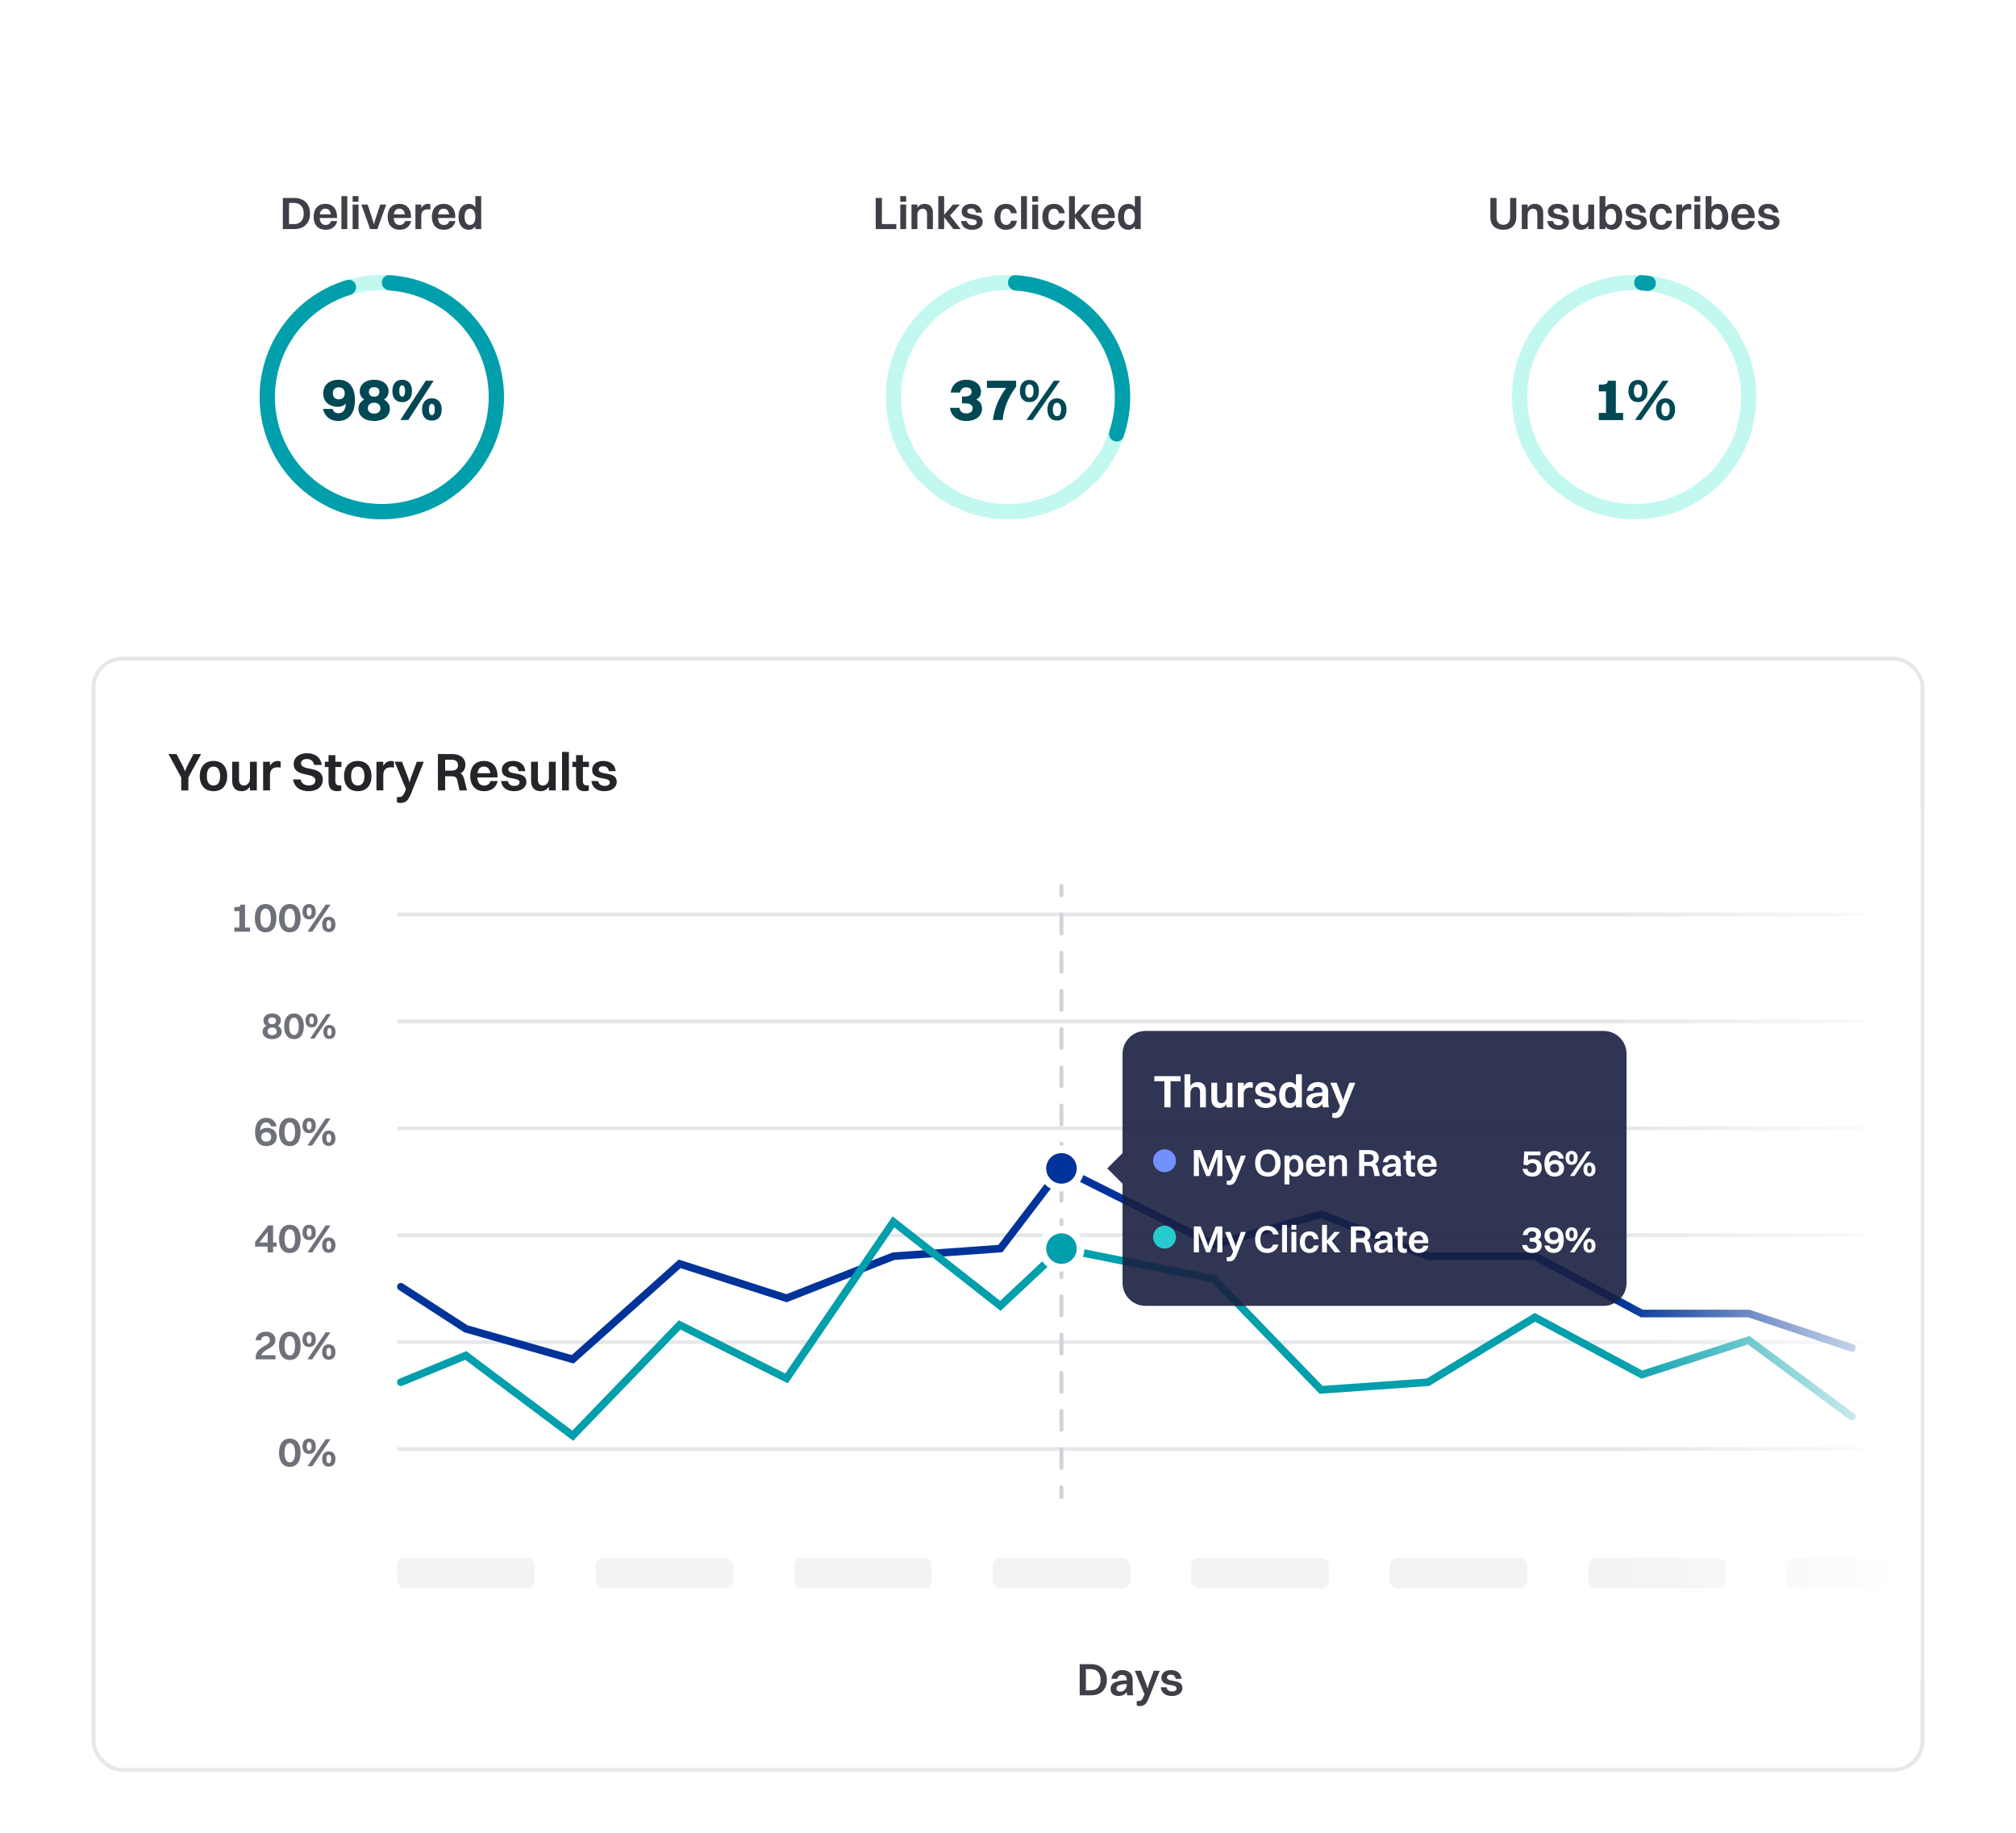 <svg xmlns="http://www.w3.org/2000/svg" width="528" height="480" viewBox="0 0 528 480" fill="none"><rect x="24.5" y="172.5" width="479" height="291" rx="7.5" fill="white" stroke="#E6E7EB"></rect><path d="M75.903 384.165C77.674 384.165 78.73 382.823 78.73 380.469C78.73 378.137 77.685 376.762 75.903 376.762C74.132 376.762 73.076 378.104 73.076 380.469C73.076 382.79 74.121 384.165 75.903 384.165ZM75.903 382.977C75.012 382.977 74.517 382.064 74.517 380.469C74.517 378.841 75.001 377.95 75.903 377.95C76.783 377.95 77.278 378.852 77.278 380.469C77.278 382.086 76.794 382.977 75.903 382.977ZM80.965 380.777C82.065 380.777 82.703 380.04 82.703 378.786C82.703 377.521 82.054 376.762 80.965 376.762C79.876 376.762 79.227 377.51 79.227 378.786C79.227 380.051 79.876 380.777 80.965 380.777ZM80.525 384H81.79L86.553 376.927H85.299L80.525 384ZM80.965 379.897C80.558 379.897 80.327 379.501 80.327 378.786C80.327 378.06 80.547 377.664 80.965 377.664C81.383 377.664 81.614 378.06 81.614 378.786C81.614 379.501 81.383 379.897 80.965 379.897ZM86.102 384.11C87.202 384.11 87.851 383.373 87.851 382.108C87.851 380.843 87.202 380.084 86.102 380.084C85.024 380.084 84.375 380.832 84.375 382.108C84.375 383.373 85.013 384.11 86.102 384.11ZM86.102 383.219C85.695 383.219 85.475 382.823 85.475 382.108C85.475 381.382 85.695 380.986 86.102 380.986C86.52 380.986 86.751 381.382 86.751 382.108C86.751 382.823 86.52 383.219 86.102 383.219Z" fill="#6E707A"></path><line x1="104.5" y1="379.5" x2="487.5" y2="379.5" stroke="#E6E7EB" stroke-linecap="round"></line><line x1="104.5" y1="351.5" x2="487.5" y2="351.5" stroke="#E6E7EB" stroke-linecap="round"></line><path d="M66.959 356H72.15V354.922H68.433C69.016 353.283 72.129 353.096 72.129 350.973C72.129 349.741 71.281 348.762 69.632 348.762C68.103 348.762 67.124 349.631 66.925 351.017H68.367C68.477 350.335 68.862 349.928 69.621 349.928C70.314 349.928 70.71 350.324 70.71 350.984C70.71 352.656 66.959 352.48 66.959 355.648V356ZM75.903 356.165C77.674 356.165 78.73 354.823 78.73 352.469C78.73 350.137 77.685 348.762 75.903 348.762C74.132 348.762 73.076 350.104 73.076 352.469C73.076 354.79 74.121 356.165 75.903 356.165ZM75.903 354.977C75.012 354.977 74.517 354.064 74.517 352.469C74.517 350.841 75.001 349.95 75.903 349.95C76.783 349.95 77.278 350.852 77.278 352.469C77.278 354.086 76.794 354.977 75.903 354.977ZM80.965 352.777C82.065 352.777 82.703 352.04 82.703 350.786C82.703 349.521 82.054 348.762 80.965 348.762C79.876 348.762 79.227 349.51 79.227 350.786C79.227 352.051 79.876 352.777 80.965 352.777ZM80.525 356H81.79L86.553 348.927H85.299L80.525 356ZM80.965 351.897C80.558 351.897 80.327 351.501 80.327 350.786C80.327 350.06 80.547 349.664 80.965 349.664C81.383 349.664 81.614 350.06 81.614 350.786C81.614 351.501 81.383 351.897 80.965 351.897ZM86.102 356.11C87.202 356.11 87.851 355.373 87.851 354.108C87.851 352.843 87.202 352.084 86.102 352.084C85.024 352.084 84.375 352.832 84.375 354.108C84.375 355.373 85.013 356.11 86.102 356.11ZM86.102 355.219C85.695 355.219 85.475 354.823 85.475 354.108C85.475 353.382 85.695 352.986 86.102 352.986C86.52 352.986 86.751 353.382 86.751 354.108C86.751 354.823 86.52 355.219 86.102 355.219Z" fill="#6E707A"></path><path d="M71.523 328V326.493H72.448V325.415H71.523V320.927H70.248L66.816 325.239V326.493H70.094V328H71.523ZM67.948 325.415L70.094 322.621V325.415H67.948ZM75.903 328.165C77.674 328.165 78.73 326.823 78.73 324.469C78.73 322.137 77.685 320.762 75.903 320.762C74.132 320.762 73.076 322.104 73.076 324.469C73.076 326.79 74.121 328.165 75.903 328.165ZM75.903 326.977C75.012 326.977 74.517 326.064 74.517 324.469C74.517 322.841 75.001 321.95 75.903 321.95C76.783 321.95 77.278 322.852 77.278 324.469C77.278 326.086 76.794 326.977 75.903 326.977ZM80.965 324.777C82.065 324.777 82.703 324.04 82.703 322.786C82.703 321.521 82.054 320.762 80.965 320.762C79.876 320.762 79.227 321.51 79.227 322.786C79.227 324.051 79.876 324.777 80.965 324.777ZM80.525 328H81.79L86.553 320.927H85.299L80.525 328ZM80.965 323.897C80.558 323.897 80.327 323.501 80.327 322.786C80.327 322.06 80.547 321.664 80.965 321.664C81.383 321.664 81.614 322.06 81.614 322.786C81.614 323.501 81.383 323.897 80.965 323.897ZM86.102 328.11C87.202 328.11 87.851 327.373 87.851 326.108C87.851 324.843 87.202 324.084 86.102 324.084C85.024 324.084 84.375 324.832 84.375 326.108C84.375 327.373 85.013 328.11 86.102 328.11ZM86.102 327.219C85.695 327.219 85.475 326.823 85.475 326.108C85.475 325.382 85.695 324.986 86.102 324.986C86.52 324.986 86.751 325.382 86.751 326.108C86.751 326.823 86.52 327.219 86.102 327.219Z" fill="#6E707A"></path><line x1="104.5" y1="323.5" x2="487.5" y2="323.5" stroke="#E6E7EB" stroke-linecap="round"></line><path d="M72.469 297.723C72.469 296.26 71.424 295.38 69.874 295.38C69.169 295.38 68.553 295.644 68.135 296.128C68.213 294.72 68.751 293.95 69.698 293.95C70.325 293.95 70.787 294.291 70.996 294.984H72.436C72.118 293.554 71.127 292.762 69.742 292.762C67.894 292.762 66.805 294.104 66.805 296.469C66.805 298.988 68.004 300.165 69.775 300.165C71.337 300.165 72.469 299.23 72.469 297.723ZM69.742 298.999C68.95 298.999 68.444 298.537 68.444 297.778C68.444 296.975 68.95 296.524 69.742 296.524C70.511 296.524 71.028 296.986 71.028 297.767C71.028 298.559 70.522 298.999 69.742 298.999ZM75.903 300.165C77.674 300.165 78.73 298.823 78.73 296.469C78.73 294.137 77.685 292.762 75.903 292.762C74.132 292.762 73.076 294.104 73.076 296.469C73.076 298.79 74.121 300.165 75.903 300.165ZM75.903 298.977C75.012 298.977 74.517 298.064 74.517 296.469C74.517 294.841 75.001 293.95 75.903 293.95C76.783 293.95 77.278 294.852 77.278 296.469C77.278 298.086 76.794 298.977 75.903 298.977ZM80.965 296.777C82.065 296.777 82.703 296.04 82.703 294.786C82.703 293.521 82.054 292.762 80.965 292.762C79.876 292.762 79.227 293.51 79.227 294.786C79.227 296.051 79.876 296.777 80.965 296.777ZM80.525 300H81.79L86.553 292.927H85.299L80.525 300ZM80.965 295.897C80.558 295.897 80.327 295.501 80.327 294.786C80.327 294.06 80.547 293.664 80.965 293.664C81.383 293.664 81.614 294.06 81.614 294.786C81.614 295.501 81.383 295.897 80.965 295.897ZM86.102 300.11C87.202 300.11 87.851 299.373 87.851 298.108C87.851 296.843 87.202 296.084 86.102 296.084C85.024 296.084 84.375 296.832 84.375 298.108C84.375 299.373 85.013 300.11 86.102 300.11ZM86.102 299.219C85.695 299.219 85.475 298.823 85.475 298.108C85.475 297.382 85.695 296.986 86.102 296.986C86.52 296.986 86.751 297.382 86.751 298.108C86.751 298.823 86.52 299.219 86.102 299.219Z" fill="#6E707A"></path><line x1="104.5" y1="295.5" x2="487.5" y2="295.5" stroke="#E6E7EB" stroke-linecap="round"></line><path d="M71.271 272.15C72.781 272.15 73.771 271.39 73.771 270.17C73.771 269.51 73.391 268.97 72.751 268.65C73.261 268.35 73.561 267.88 73.561 267.28C73.561 266.14 72.641 265.42 71.271 265.42C69.901 265.42 68.991 266.16 68.991 267.28C68.991 267.88 69.281 268.35 69.771 268.65C69.151 268.96 68.771 269.48 68.771 270.18C68.771 271.38 69.761 272.15 71.271 272.15ZM71.271 266.46C71.901 266.46 72.301 266.77 72.301 267.34C72.301 267.9 71.891 268.24 71.271 268.24C70.651 268.24 70.241 267.91 70.241 267.34C70.241 266.79 70.651 266.46 71.271 266.46ZM71.271 271.11C70.541 271.11 70.061 270.74 70.061 270.12C70.061 269.47 70.541 269.1 71.271 269.1C72.001 269.1 72.481 269.48 72.481 270.11C72.481 270.75 72.011 271.11 71.271 271.11ZM77.003 272.15C78.613 272.15 79.573 270.93 79.573 268.79C79.573 266.67 78.623 265.42 77.003 265.42C75.393 265.42 74.433 266.64 74.433 268.79C74.433 270.9 75.383 272.15 77.003 272.15ZM77.003 271.07C76.193 271.07 75.743 270.24 75.743 268.79C75.743 267.31 76.183 266.5 77.003 266.5C77.803 266.5 78.253 267.32 78.253 268.79C78.253 270.26 77.813 271.07 77.003 271.07ZM81.605 269.07C82.605 269.07 83.185 268.4 83.185 267.26C83.185 266.11 82.595 265.42 81.605 265.42C80.615 265.42 80.025 266.1 80.025 267.26C80.025 268.41 80.615 269.07 81.605 269.07ZM81.205 272H82.355L86.685 265.57H85.545L81.205 272ZM81.605 268.27C81.235 268.27 81.025 267.91 81.025 267.26C81.025 266.6 81.225 266.24 81.605 266.24C81.985 266.24 82.195 266.6 82.195 267.26C82.195 267.91 81.985 268.27 81.605 268.27ZM86.275 272.1C87.275 272.1 87.865 271.43 87.865 270.28C87.865 269.13 87.275 268.44 86.275 268.44C85.295 268.44 84.705 269.12 84.705 270.28C84.705 271.43 85.285 272.1 86.275 272.1ZM86.275 271.29C85.905 271.29 85.705 270.93 85.705 270.28C85.705 269.62 85.905 269.26 86.275 269.26C86.655 269.26 86.865 269.62 86.865 270.28C86.865 270.93 86.655 271.29 86.275 271.29Z" fill="#6E707A"></path><line x1="104.5" y1="267.5" x2="487.5" y2="267.5" stroke="#E6E7EB" stroke-linecap="round"></line><path d="M61.369 244H65.494V242.922H64.174V236.927H62.931V237.026C62.931 237.4 62.722 237.576 61.985 237.576H61.369V238.632H62.689V242.922H61.369V244ZM69.566 244.165C71.337 244.165 72.392 242.823 72.392 240.469C72.392 238.137 71.347 236.762 69.566 236.762C67.794 236.762 66.739 238.104 66.739 240.469C66.739 242.79 67.784 244.165 69.566 244.165ZM69.566 242.977C68.674 242.977 68.18 242.064 68.18 240.469C68.18 238.841 68.663 237.95 69.566 237.95C70.445 237.95 70.941 238.852 70.941 240.469C70.941 242.086 70.457 242.977 69.566 242.977ZM75.903 244.165C77.674 244.165 78.73 242.823 78.73 240.469C78.73 238.137 77.685 236.762 75.903 236.762C74.132 236.762 73.076 238.104 73.076 240.469C73.076 242.79 74.121 244.165 75.903 244.165ZM75.903 242.977C75.012 242.977 74.517 242.064 74.517 240.469C74.517 238.841 75.001 237.95 75.903 237.95C76.783 237.95 77.278 238.852 77.278 240.469C77.278 242.086 76.794 242.977 75.903 242.977ZM80.965 240.777C82.065 240.777 82.703 240.04 82.703 238.786C82.703 237.521 82.054 236.762 80.965 236.762C79.876 236.762 79.227 237.51 79.227 238.786C79.227 240.051 79.876 240.777 80.965 240.777ZM80.525 244H81.79L86.553 236.927H85.299L80.525 244ZM80.965 239.897C80.558 239.897 80.327 239.501 80.327 238.786C80.327 238.06 80.547 237.664 80.965 237.664C81.383 237.664 81.614 238.06 81.614 238.786C81.614 239.501 81.383 239.897 80.965 239.897ZM86.102 244.11C87.202 244.11 87.851 243.373 87.851 242.108C87.851 240.843 87.202 240.084 86.102 240.084C85.024 240.084 84.375 240.832 84.375 242.108C84.375 243.373 85.013 244.11 86.102 244.11ZM86.102 243.219C85.695 243.219 85.475 242.823 85.475 242.108C85.475 241.382 85.695 240.986 86.102 240.986C86.52 240.986 86.751 241.382 86.751 242.108C86.751 242.823 86.52 243.219 86.102 243.219Z" fill="#6E707A"></path><line x1="104.5" y1="239.5" x2="487.5" y2="239.5" stroke="#E6E7EB" stroke-linecap="round"></line><rect x="104" y="408" width="36" height="8" rx="2" fill="#F3F3F5"></rect><path d="M156 410C156 408.895 156.895 408 158 408H190C191.105 408 192 408.895 192 410V414C192 415.105 191.105 416 190 416H158C156.895 416 156 415.105 156 414V410Z" fill="#F3F3F5"></path><path d="M208 410C208 408.895 208.895 408 210 408H242C243.105 408 244 408.895 244 410V414C244 415.105 243.105 416 242 416H210C208.895 416 208 415.105 208 414V410Z" fill="#F3F3F5"></path><rect x="260" y="408" width="36" height="8" rx="2" fill="#F3F3F5"></rect><rect x="312" y="408" width="36" height="8" rx="2" fill="#F3F3F5"></rect><rect x="364" y="408" width="36" height="8" rx="2" fill="#F3F3F5"></rect><rect x="416" y="408" width="36" height="8" rx="2" fill="#F3F3F5"></rect><rect x="468" y="408" width="36" height="8" rx="2" fill="url(#paint0_linear_918_4253)"></rect><path d="M282.777 444H285.741C288.297 444 289.893 442.476 289.893 439.932C289.893 437.388 288.297 435.84 285.741 435.84H282.777V444ZM285.741 442.692H284.397V437.148H285.741C287.313 437.148 288.249 438.18 288.249 439.932C288.249 441.672 287.313 442.692 285.741 442.692ZM292.63 439.68C292.726 439.068 293.122 438.66 293.854 438.66C294.706 438.66 295.102 439.104 295.102 439.932V440.088C294.022 440.1 293.194 440.172 292.342 440.46C291.358 440.784 290.866 441.444 290.866 442.32C290.866 443.556 291.766 444.18 293.026 444.18C293.794 444.18 294.586 443.868 295.114 443.124C295.126 443.472 295.162 443.784 295.246 444H296.842C296.722 443.664 296.65 443.22 296.65 442.428V439.932C296.65 438.444 295.738 437.388 293.95 437.388C292.33 437.388 291.286 438.252 291.082 439.68H292.63ZM292.414 442.236C292.414 441.588 292.918 441.072 295.102 441.036V441.312C295.102 442.272 294.37 443.04 293.422 443.04C292.798 443.04 292.414 442.728 292.414 442.236ZM298.504 446.82C299.68 446.82 300.256 446.304 300.916 444.636L303.748 437.568H302.176L300.808 441.3L300.544 442.236L300.28 441.3L298.852 437.568H297.208L299.74 443.736L299.584 444.132C299.092 445.356 298.768 445.5 298.072 445.5H297.712V446.676C297.868 446.736 298.192 446.82 298.504 446.82ZM305.633 439.296C305.633 438.888 305.993 438.588 306.605 438.588C307.337 438.588 307.793 438.9 307.913 439.68H309.449C309.257 438.084 308.141 437.388 306.665 437.388C304.985 437.388 304.169 438.348 304.169 439.392C304.169 441.996 308.141 440.76 308.141 442.2C308.141 442.668 307.745 442.992 306.989 442.992C306.185 442.992 305.633 442.596 305.525 441.9H303.989C304.217 443.448 305.357 444.18 306.941 444.18C308.549 444.18 309.689 443.34 309.689 442.104C309.689 439.524 305.633 440.772 305.633 439.296Z" fill="#3F4047"></path><path d="M277.5 392V392.5H278.5V392H277.5ZM278.5 232C278.5 231.724 278.276 231.5 278 231.5C277.724 231.5 277.5 231.724 277.5 232H278.5ZM277.5 234.5C277.5 234.776 277.724 235 278 235C278.276 235 278.5 234.776 278.5 234.5H277.5ZM278.5 239.5C278.5 239.224 278.276 239 278 239C277.724 239 277.5 239.224 277.5 239.5H278.5ZM277.5 244.5C277.5 244.776 277.724 245 278 245C278.276 245 278.5 244.776 278.5 244.5H277.5ZM278.5 249.5C278.5 249.224 278.276 249 278 249C277.724 249 277.5 249.224 277.5 249.5H278.5ZM277.5 254.5C277.5 254.776 277.724 255 278 255C278.276 255 278.5 254.776 278.5 254.5H277.5ZM278.5 259.5C278.5 259.224 278.276 259 278 259C277.724 259 277.5 259.224 277.5 259.5H278.5ZM277.5 264.5C277.5 264.776 277.724 265 278 265C278.276 265 278.5 264.776 278.5 264.5H277.5ZM278.5 269.5C278.5 269.224 278.276 269 278 269C277.724 269 277.5 269.224 277.5 269.5H278.5ZM277.5 274.5C277.5 274.776 277.724 275 278 275C278.276 275 278.5 274.776 278.5 274.5H277.5ZM278.5 279.5C278.5 279.224 278.276 279 278 279C277.724 279 277.5 279.224 277.5 279.5H278.5ZM277.5 284.5C277.5 284.776 277.724 285 278 285C278.276 285 278.5 284.776 278.5 284.5H277.5ZM278.5 289.5C278.5 289.224 278.276 289 278 289C277.724 289 277.5 289.224 277.5 289.5H278.5ZM277.5 294.5C277.5 294.776 277.724 295 278 295C278.276 295 278.5 294.776 278.5 294.5H277.5ZM278.5 299.5C278.5 299.224 278.276 299 278 299C277.724 299 277.5 299.224 277.5 299.5H278.5ZM277.5 304.5C277.5 304.776 277.724 305 278 305C278.276 305 278.5 304.776 278.5 304.5H277.5ZM278.5 309.5C278.5 309.224 278.276 309 278 309C277.724 309 277.5 309.224 277.5 309.5H278.5ZM277.5 314.5C277.5 314.776 277.724 315 278 315C278.276 315 278.5 314.776 278.5 314.5H277.5ZM278.5 319.5C278.5 319.224 278.276 319 278 319C277.724 319 277.5 319.224 277.5 319.5H278.5ZM277.5 324.5C277.5 324.776 277.724 325 278 325C278.276 325 278.5 324.776 278.5 324.5H277.5ZM278.5 329.5C278.5 329.224 278.276 329 278 329C277.724 329 277.5 329.224 277.5 329.5H278.5ZM277.5 334.5C277.5 334.776 277.724 335 278 335C278.276 335 278.5 334.776 278.5 334.5H277.5ZM278.5 339.5C278.5 339.224 278.276 339 278 339C277.724 339 277.5 339.224 277.5 339.5H278.5ZM277.5 344.5C277.5 344.776 277.724 345 278 345C278.276 345 278.5 344.776 278.5 344.5H277.5ZM278.5 349.5C278.5 349.224 278.276 349 278 349C277.724 349 277.5 349.224 277.5 349.5H278.5ZM277.5 354.5C277.5 354.776 277.724 355 278 355C278.276 355 278.5 354.776 278.5 354.5H277.5ZM278.5 359.5C278.5 359.224 278.276 359 278 359C277.724 359 277.5 359.224 277.5 359.5H278.5ZM277.5 364.5C277.5 364.776 277.724 365 278 365C278.276 365 278.5 364.776 278.5 364.5H277.5ZM278.5 369.5C278.5 369.224 278.276 369 278 369C277.724 369 277.5 369.224 277.5 369.5H278.5ZM277.5 374.5C277.5 374.776 277.724 375 278 375C278.276 375 278.5 374.776 278.5 374.5H277.5ZM278.5 379.5C278.5 379.224 278.276 379 278 379C277.724 379 277.5 379.224 277.5 379.5H278.5ZM277.5 384.5C277.5 384.776 277.724 385 278 385C278.276 385 278.5 384.776 278.5 384.5H277.5ZM278.5 389.5C278.5 389.224 278.276 389 278 389C277.724 389 277.5 389.224 277.5 389.5H278.5ZM277.5 232V234.5H278.5V232H277.5ZM277.5 239.5V244.5H278.5V239.5H277.5ZM277.5 249.5V254.5H278.5V249.5H277.5ZM277.5 259.5V264.5H278.5V259.5H277.5ZM277.5 269.5V274.5H278.5V269.5H277.5ZM277.5 279.5V284.5H278.5V279.5H277.5ZM277.5 289.5V294.5H278.5V289.5H277.5ZM277.5 299.5V304.5H278.5V299.5H277.5ZM277.5 309.5V314.5H278.5V309.5H277.5ZM277.5 319.5V324.5H278.5V319.5H277.5ZM277.5 329.5V334.5H278.5V329.5H277.5ZM277.5 339.5V344.5H278.5V339.5H277.5ZM277.5 349.5V354.5H278.5V349.5H277.5ZM277.5 359.5V364.5H278.5V359.5H277.5ZM277.5 369.5V374.5H278.5V369.5H277.5ZM277.5 379.5V384.5H278.5V379.5H277.5ZM277.5 389.5V392H278.5V389.5H277.5Z" fill="#D1D2D6"></path><path d="M105 337L122 348L150 356L178 331L206 340L234 329L262 327L278 306L318 326L346 318L374 329H402L430 344H458L485 353" stroke="#003399" stroke-width="2" stroke-linecap="round"></path><circle cx="278" cy="306" r="5" fill="#003399" stroke="white" stroke-width="2"></circle><path d="M105 362L122 355L150 376L178 347L206 361L234 320L262 342L278 327L318 335L346 364L374 362L402 345L430 360L458 351L485 371" stroke="#019FAB" stroke-width="2" stroke-linecap="round"></path><circle cx="278" cy="327" r="5" fill="#019FAB" stroke="white" stroke-width="2"></circle><path d="M424 205H495C499.418 205 503 208.582 503 213V439C503 443.418 499.418 447 495 447H424V205Z" fill="url(#paint1_linear_918_4253)"></path><g opacity="0.9" filter="url(#filter0_d_918_4253)"><path fill-rule="evenodd" clip-rule="evenodd" d="M294 276C294 272.686 296.686 270 300 270H420C423.314 270 426 272.686 426 276V336C426 339.314 423.314 342 420 342H300C296.686 342 294 339.314 294 336V310L290 306L294 302V276Z" fill="#181F40"></path></g><path d="M312.67 308H314.02L313.96 302.74L314.45 304.27L315.92 308H316.89L318.35 304.29L318.85 302.72L318.8 308H320.14V301.2H318.4L316.69 305.59L316.43 306.44L316.18 305.59L314.46 301.2H312.67V308ZM321.939 310.35C322.919 310.35 323.399 309.92 323.949 308.53L326.309 302.64H324.999L323.859 305.75L323.639 306.53L323.419 305.75L322.229 302.64H320.859L322.969 307.78L322.839 308.11C322.429 309.13 322.159 309.25 321.579 309.25H321.279V310.23C321.409 310.28 321.679 310.35 321.939 310.35ZM332.049 308.15C334.109 308.15 335.389 306.8 335.389 304.61C335.389 302.42 334.109 301.05 332.049 301.05C329.989 301.05 328.719 302.42 328.719 304.61C328.719 306.8 329.989 308.15 332.049 308.15ZM332.049 307.03C330.819 307.03 330.099 306.12 330.099 304.61C330.099 303.09 330.819 302.17 332.049 302.17C333.279 302.17 334.009 303.1 334.009 304.61C334.009 306.12 333.279 307.03 332.049 307.03ZM337.698 310.2V307.42C338.028 307.9 338.518 308.15 339.108 308.15C340.488 308.15 341.368 307.13 341.368 305.31C341.368 303.56 340.508 302.49 339.108 302.49C338.518 302.49 338.038 302.76 337.698 303.25V302.64H336.418V310.2H337.698ZM338.878 303.55C339.628 303.55 340.048 304.18 340.048 305.31C340.048 306.46 339.638 307.09 338.878 307.09C338.128 307.09 337.698 306.45 337.698 305.31C337.698 304.17 338.108 303.55 338.878 303.55ZM347.187 306.25H345.837C345.667 306.82 345.257 307.1 344.657 307.1C343.877 307.1 343.427 306.56 343.367 305.58H347.147V305.28C347.147 303.55 346.177 302.49 344.607 302.49C343.047 302.49 342.047 303.51 342.047 305.33C342.047 307.08 343.037 308.15 344.657 308.15C345.937 308.15 346.897 307.49 347.187 306.25ZM344.607 303.54C345.277 303.54 345.687 303.98 345.807 304.78H343.397C343.517 303.97 343.927 303.54 344.607 303.54ZM348.108 308H349.388V304.89C349.388 304.17 349.828 303.55 350.538 303.55C351.188 303.55 351.498 303.96 351.498 304.69V308H352.778V304.43C352.778 303.13 352.048 302.49 350.978 302.49C350.298 302.49 349.738 302.78 349.388 303.36V302.64H348.108V308ZM355.961 308H357.311V305.36H358.511C359.181 305.36 359.441 305.5 359.601 306.2L360.001 308H361.401L360.891 305.95C360.751 305.39 360.541 305.03 360.191 304.81C360.771 304.5 361.101 303.97 361.101 303.21C361.101 301.97 360.151 301.2 358.621 301.2H355.961V308ZM358.591 302.27C359.311 302.27 359.721 302.67 359.721 303.28C359.721 303.9 359.321 304.3 358.561 304.3H357.311V302.27H358.591ZM363.498 304.4C363.578 303.89 363.908 303.55 364.518 303.55C365.228 303.55 365.558 303.92 365.558 304.61V304.74C364.658 304.75 363.968 304.81 363.258 305.05C362.438 305.32 362.028 305.87 362.028 306.6C362.028 307.63 362.778 308.15 363.828 308.15C364.468 308.15 365.128 307.89 365.568 307.27C365.578 307.56 365.608 307.82 365.678 308H367.008C366.908 307.72 366.848 307.35 366.848 306.69V304.61C366.848 303.37 366.088 302.49 364.598 302.49C363.248 302.49 362.378 303.21 362.208 304.4H363.498ZM363.318 306.53C363.318 305.99 363.738 305.56 365.558 305.53V305.76C365.558 306.56 364.948 307.2 364.158 307.2C363.638 307.2 363.318 306.94 363.318 306.53ZM368.239 306.33C368.239 307.53 368.759 308.15 369.849 308.15C370.199 308.15 370.489 308.09 370.629 308.02V307.08H370.389C369.679 307.08 369.519 306.78 369.519 306.22V303.63H370.649V302.64H369.519V301.41H368.239V302.64H367.549V303.63H368.239V306.33ZM376.289 306.25H374.939C374.769 306.82 374.359 307.1 373.759 307.1C372.979 307.1 372.529 306.56 372.469 305.58H376.249V305.28C376.249 303.55 375.279 302.49 373.709 302.49C372.149 302.49 371.149 303.51 371.149 305.33C371.149 307.08 372.139 308.15 373.759 308.15C375.039 308.15 375.999 307.49 376.289 306.25ZM373.709 303.54C374.379 303.54 374.789 303.98 374.909 304.78H372.499C372.619 303.97 373.029 303.54 373.709 303.54Z" fill="white"></path><path d="M403.791 305.85C403.791 304.6 403.091 303.56 401.411 303.56C400.891 303.56 400.501 303.69 400.171 303.9L400.251 302.56H403.461V301.57H399.211L399.011 305.06L400.161 305.17C400.361 304.86 400.721 304.6 401.301 304.6C402.191 304.6 402.511 305.2 402.511 305.86C402.511 306.63 402.101 307.09 401.321 307.09C400.571 307.09 400.151 306.72 400.041 306.13H398.761C398.941 307.38 399.871 308.15 401.331 308.15C402.931 308.15 403.791 307.16 403.791 305.85ZM409.643 305.93C409.643 304.6 408.693 303.8 407.283 303.8C406.643 303.8 406.083 304.04 405.703 304.48C405.773 303.2 406.263 302.5 407.123 302.5C407.693 302.5 408.113 302.81 408.303 303.44H409.613C409.323 302.14 408.423 301.42 407.163 301.42C405.483 301.42 404.493 302.64 404.493 304.79C404.493 307.08 405.583 308.15 407.193 308.15C408.613 308.15 409.643 307.3 409.643 305.93ZM407.163 307.09C406.443 307.09 405.983 306.67 405.983 305.98C405.983 305.25 406.443 304.84 407.163 304.84C407.863 304.84 408.333 305.26 408.333 305.97C408.333 306.69 407.873 307.09 407.163 307.09ZM411.605 305.07C412.605 305.07 413.185 304.4 413.185 303.26C413.185 302.11 412.595 301.42 411.605 301.42C410.615 301.42 410.025 302.1 410.025 303.26C410.025 304.41 410.615 305.07 411.605 305.07ZM411.205 308H412.355L416.685 301.57H415.545L411.205 308ZM411.605 304.27C411.235 304.27 411.025 303.91 411.025 303.26C411.025 302.6 411.225 302.24 411.605 302.24C411.985 302.24 412.195 302.6 412.195 303.26C412.195 303.91 411.985 304.27 411.605 304.27ZM416.275 308.1C417.275 308.1 417.865 307.43 417.865 306.28C417.865 305.13 417.275 304.44 416.275 304.44C415.295 304.44 414.705 305.12 414.705 306.28C414.705 307.43 415.285 308.1 416.275 308.1ZM416.275 307.29C415.905 307.29 415.705 306.93 415.705 306.28C415.705 305.62 415.905 305.26 416.275 305.26C416.655 305.26 416.865 305.62 416.865 306.28C416.865 306.93 416.655 307.29 416.275 307.29Z" fill="white"></path><circle cx="305" cy="304" r="3" fill="#7291FF"></circle><path d="M312.67 328H314.02L313.96 322.74L314.45 324.27L315.92 328H316.89L318.35 324.29L318.85 322.72L318.8 328H320.14V321.2H318.4L316.69 325.59L316.43 326.44L316.18 325.59L314.46 321.2H312.67V328ZM321.939 330.35C322.919 330.35 323.399 329.92 323.949 328.53L326.309 322.64H324.999L323.859 325.75L323.639 326.53L323.419 325.75L322.229 322.64H320.859L322.969 327.78L322.839 328.11C322.429 329.13 322.159 329.25 321.579 329.25H321.279V330.23C321.409 330.28 321.679 330.35 321.939 330.35ZM334.849 323.3C334.539 321.82 333.349 321.05 331.939 321.05C329.949 321.05 328.719 322.42 328.719 324.61C328.719 326.81 329.929 328.15 331.919 328.15C333.309 328.15 334.479 327.37 334.839 325.95H333.419C333.189 326.66 332.619 327.03 331.899 327.03C330.749 327.03 330.099 326.13 330.099 324.61C330.099 323.1 330.759 322.17 331.899 322.17C332.659 322.17 333.229 322.56 333.439 323.3H334.849ZM335.783 328H337.063V320.8H335.783V328ZM338.235 322.04H339.515V320.8H338.235V322.04ZM338.235 328H339.515V322.64H338.235V328ZM345.326 324.54C345.146 323.17 344.186 322.49 342.966 322.49C341.426 322.49 340.436 323.51 340.436 325.33C340.436 327.07 341.396 328.15 342.976 328.15C344.186 328.15 345.126 327.52 345.366 326.18H344.076C343.946 326.79 343.556 327.09 343.006 327.09C342.196 327.09 341.756 326.46 341.756 325.33C341.756 324.18 342.176 323.55 342.966 323.55C343.506 323.55 343.926 323.84 344.046 324.54H345.326ZM346.252 328H347.532V325.41L349.552 328H351.122L348.812 325.02L350.972 322.64H349.472L347.532 324.88V320.8H346.252V328ZM353.803 328H355.153V325.36H356.353C357.023 325.36 357.283 325.5 357.443 326.2L357.843 328H359.243L358.733 325.95C358.593 325.39 358.383 325.03 358.033 324.81C358.613 324.5 358.943 323.97 358.943 323.21C358.943 321.97 357.993 321.2 356.463 321.2H353.803V328ZM356.433 322.27C357.153 322.27 357.563 322.67 357.563 323.28C357.563 323.9 357.163 324.3 356.403 324.3H355.153V322.27H356.433ZM361.34 324.4C361.42 323.89 361.75 323.55 362.36 323.55C363.07 323.55 363.4 323.92 363.4 324.61V324.74C362.5 324.75 361.81 324.81 361.1 325.05C360.28 325.32 359.87 325.87 359.87 326.6C359.87 327.63 360.62 328.15 361.67 328.15C362.31 328.15 362.97 327.89 363.41 327.27C363.42 327.56 363.45 327.82 363.52 328H364.85C364.75 327.72 364.69 327.35 364.69 326.69V324.61C364.69 323.37 363.93 322.49 362.44 322.49C361.09 322.49 360.22 323.21 360.05 324.4H361.34ZM361.16 326.53C361.16 325.99 361.58 325.56 363.4 325.53V325.76C363.4 326.56 362.79 327.2 362 327.2C361.48 327.2 361.16 326.94 361.16 326.53ZM366.08 326.33C366.08 327.53 366.6 328.15 367.69 328.15C368.04 328.15 368.33 328.09 368.47 328.02V327.08H368.23C367.52 327.08 367.36 326.78 367.36 326.22V323.63H368.49V322.64H367.36V321.41H366.08V322.64H365.39V323.63H366.08V326.33ZM374.13 326.25H372.78C372.61 326.82 372.2 327.1 371.6 327.1C370.82 327.1 370.37 326.56 370.31 325.58H374.09V325.28C374.09 323.55 373.12 322.49 371.55 322.49C369.99 322.49 368.99 323.51 368.99 325.33C368.99 327.08 369.98 328.15 371.6 328.15C372.88 328.15 373.84 327.49 374.13 326.25ZM371.55 323.54C372.22 323.54 372.63 323.98 372.75 324.78H370.34C370.46 323.97 370.87 323.54 371.55 323.54Z" fill="white"></path><path d="M403.791 326.16C403.791 325.49 403.501 324.96 402.791 324.64C403.361 324.37 403.611 323.93 403.611 323.34C403.611 322.28 402.801 321.42 401.281 321.42C399.881 321.42 398.971 322.21 398.801 323.47H400.081C400.191 322.85 400.561 322.48 401.271 322.48C401.941 322.48 402.311 322.81 402.311 323.35C402.311 323.74 402.111 324.23 400.931 324.23H400.631V325.18H401.001C402.211 325.18 402.491 325.63 402.491 326.11C402.491 326.74 402.051 327.09 401.261 327.09C400.481 327.09 400.071 326.69 399.961 326.06H398.661C398.851 327.35 399.811 328.15 401.271 328.15C402.921 328.15 403.791 327.26 403.791 326.16ZM406.933 321.42C405.493 321.42 404.503 322.26 404.503 323.62C404.503 325.02 405.453 325.83 406.893 325.83C407.473 325.83 407.983 325.59 408.333 325.17C408.273 326.42 407.793 327.07 406.943 327.07C406.383 327.07 405.943 326.79 405.783 326.2H404.473C404.753 327.46 405.683 328.15 406.903 328.15C408.543 328.15 409.563 326.94 409.563 324.74C409.563 322.5 408.543 321.42 406.933 321.42ZM406.973 322.48C407.673 322.48 408.133 322.91 408.133 323.62C408.133 324.36 407.673 324.79 406.973 324.79C406.273 324.79 405.813 324.36 405.813 323.62C405.813 322.89 406.273 322.48 406.973 322.48ZM411.605 325.07C412.605 325.07 413.185 324.4 413.185 323.26C413.185 322.11 412.595 321.42 411.605 321.42C410.615 321.42 410.025 322.1 410.025 323.26C410.025 324.41 410.615 325.07 411.605 325.07ZM411.205 328H412.355L416.685 321.57H415.545L411.205 328ZM411.605 324.27C411.235 324.27 411.025 323.91 411.025 323.26C411.025 322.6 411.225 322.24 411.605 322.24C411.985 322.24 412.195 322.6 412.195 323.26C412.195 323.91 411.985 324.27 411.605 324.27ZM416.275 328.1C417.275 328.1 417.865 327.43 417.865 326.28C417.865 325.13 417.275 324.44 416.275 324.44C415.295 324.44 414.705 325.12 414.705 326.28C414.705 327.43 415.285 328.1 416.275 328.1ZM416.275 327.29C415.905 327.29 415.705 326.93 415.705 326.28C415.705 325.62 415.905 325.26 416.275 325.26C416.655 325.26 416.865 325.62 416.865 326.28C416.865 326.93 416.655 327.29 416.275 327.29Z" fill="white"></path><circle cx="305" cy="324" r="3" fill="#27CBCE"></circle><path d="M304.952 290H306.572V283.172H309.2V281.84H302.324V283.172H304.952V290ZM310.231 290H311.767V286.268C311.767 285.404 312.295 284.66 313.147 284.66C313.927 284.66 314.299 285.152 314.299 286.028V290H315.835V285.716C315.835 284.156 314.959 283.388 313.675 283.388C312.859 283.388 312.187 283.736 311.767 284.432V281.36H310.231V290ZM321.247 287.3C321.247 288.164 320.731 288.908 319.903 288.908C319.147 288.908 318.787 288.428 318.787 287.552V283.568H317.251V287.864C317.251 289.412 318.103 290.18 319.375 290.18C320.167 290.18 320.827 289.844 321.247 289.136V290H322.783V283.568H321.247V287.3ZM324.2 290H325.736V286.58C325.736 285.512 326.252 284.816 327.416 284.816C327.692 284.816 327.92 284.84 328.124 284.9V283.568C328.004 283.46 327.764 283.388 327.5 283.388C326.804 283.388 326.156 283.736 325.736 284.504V283.568H324.2V290ZM330.219 285.296C330.219 284.888 330.579 284.588 331.191 284.588C331.923 284.588 332.379 284.9 332.499 285.68H334.035C333.843 284.084 332.727 283.388 331.251 283.388C329.571 283.388 328.755 284.348 328.755 285.392C328.755 287.996 332.727 286.76 332.727 288.2C332.727 288.668 332.331 288.992 331.575 288.992C330.771 288.992 330.219 288.596 330.111 287.9H328.575C328.803 289.448 329.943 290.18 331.527 290.18C333.135 290.18 334.275 289.34 334.275 288.104C334.275 285.524 330.219 286.772 330.219 285.296ZM337.733 290.18C338.441 290.18 339.017 289.856 339.425 289.268V290H340.961V281.36H339.425V284.264C339.029 283.688 338.441 283.388 337.733 283.388C336.077 283.388 335.021 284.612 335.021 286.796C335.021 288.896 336.053 290.18 337.733 290.18ZM338.009 288.908C337.109 288.908 336.605 288.152 336.605 286.796C336.605 285.416 337.097 284.66 338.009 284.66C338.909 284.66 339.425 285.428 339.425 286.796C339.425 288.164 338.933 288.908 338.009 288.908ZM343.852 285.68C343.948 285.068 344.344 284.66 345.076 284.66C345.928 284.66 346.324 285.104 346.324 285.932V286.088C345.244 286.1 344.416 286.172 343.564 286.46C342.58 286.784 342.088 287.444 342.088 288.32C342.088 289.556 342.988 290.18 344.248 290.18C345.016 290.18 345.808 289.868 346.336 289.124C346.348 289.472 346.384 289.784 346.468 290H348.064C347.944 289.664 347.872 289.22 347.872 288.428V285.932C347.872 284.444 346.96 283.388 345.172 283.388C343.552 283.388 342.508 284.252 342.304 285.68H343.852ZM343.636 288.236C343.636 287.588 344.14 287.072 346.324 287.036V287.312C346.324 288.272 345.592 289.04 344.644 289.04C344.02 289.04 343.636 288.728 343.636 288.236ZM349.727 292.82C350.903 292.82 351.479 292.304 352.139 290.636L354.971 283.568H353.399L352.031 287.3L351.767 288.236L351.503 287.3L350.075 283.568H348.431L350.963 289.736L350.807 290.132C350.315 291.356 349.991 291.5 349.295 291.5H348.935V292.676C349.091 292.736 349.415 292.82 349.727 292.82Z" fill="white"></path><path d="M47.458 207H49.334V203.612L52.666 197.48H50.664L48.858 200.98L48.452 202.002L48.046 200.98L46.24 197.48H44.126L47.458 203.612V207ZM55.922 207.21C58.092 207.21 59.506 205.782 59.506 203.262C59.506 200.798 58.134 199.286 55.922 199.286C53.738 199.286 52.324 200.714 52.324 203.262C52.324 205.712 53.696 207.21 55.922 207.21ZM55.922 205.726C54.788 205.726 54.172 204.844 54.172 203.262C54.172 201.652 54.774 200.77 55.922 200.77C57.042 200.77 57.658 201.666 57.658 203.262C57.658 204.858 57.056 205.726 55.922 205.726ZM65.47 203.85C65.47 204.858 64.868 205.726 63.902 205.726C63.02 205.726 62.6 205.166 62.6 204.144V199.496H60.808V204.508C60.808 206.314 61.802 207.21 63.286 207.21C64.21 207.21 64.98 206.818 65.47 205.992V207H67.262V199.496H65.47V203.85ZM68.916 207H70.708V203.01C70.708 201.764 71.31 200.952 72.668 200.952C72.99 200.952 73.256 200.98 73.494 201.05V199.496C73.354 199.37 73.074 199.286 72.766 199.286C71.954 199.286 71.198 199.692 70.708 200.588V199.496H68.916V207ZM78.841 199.874C78.841 199.216 79.415 198.782 80.367 198.782C81.389 198.782 82.047 199.272 82.271 200.336H84.273C83.965 198.194 82.341 197.27 80.423 197.27C78.169 197.27 76.923 198.53 76.923 200.042C76.923 203.836 82.607 202.016 82.607 204.438C82.607 205.208 82.005 205.698 80.829 205.698C79.681 205.698 78.953 205.138 78.715 204.13H76.741C77.105 206.202 78.645 207.21 80.815 207.21C82.971 207.21 84.539 206.118 84.539 204.2C84.539 200.308 78.841 202.156 78.841 199.874ZM86.039 204.662C86.039 206.342 86.767 207.21 88.293 207.21C88.783 207.21 89.189 207.126 89.385 207.028V205.712H89.049C88.055 205.712 87.831 205.292 87.831 204.508V200.882H89.413V199.496H87.831V197.774H86.039V199.496H85.073V200.882H86.039V204.662ZM93.711 207.21C95.881 207.21 97.295 205.782 97.295 203.262C97.295 200.798 95.923 199.286 93.711 199.286C91.527 199.286 90.113 200.714 90.113 203.262C90.113 205.712 91.485 207.21 93.711 207.21ZM93.711 205.726C92.577 205.726 91.961 204.844 91.961 203.262C91.961 201.652 92.563 200.77 93.711 200.77C94.831 200.77 95.447 201.666 95.447 203.262C95.447 204.858 94.845 205.726 93.711 205.726ZM98.597 207H100.389V203.01C100.389 201.764 100.991 200.952 102.349 200.952C102.671 200.952 102.937 200.98 103.175 201.05V199.496C103.035 199.37 102.755 199.286 102.447 199.286C101.635 199.286 100.879 199.692 100.389 200.588V199.496H98.597V207ZM104.877 210.29C106.249 210.29 106.921 209.688 107.691 207.742L110.995 199.496H109.161L107.565 203.85L107.257 204.942L106.949 203.85L105.283 199.496H103.365L106.319 206.692L106.137 207.154C105.563 208.582 105.185 208.75 104.373 208.75H103.953V210.122C104.135 210.192 104.513 210.29 104.877 210.29ZM114.692 207H116.582V203.304H118.262C119.2 203.304 119.564 203.5 119.788 204.48L120.348 207H122.308L121.594 204.13C121.398 203.346 121.104 202.842 120.614 202.534C121.426 202.1 121.888 201.358 121.888 200.294C121.888 198.558 120.558 197.48 118.416 197.48H114.692V207ZM118.374 198.978C119.382 198.978 119.956 199.538 119.956 200.392C119.956 201.26 119.396 201.82 118.332 201.82H116.582V198.978H118.374ZM130.354 204.55H128.464C128.226 205.348 127.652 205.74 126.812 205.74C125.72 205.74 125.09 204.984 125.006 203.612H130.298V203.192C130.298 200.77 128.94 199.286 126.742 199.286C124.558 199.286 123.158 200.714 123.158 203.262C123.158 205.712 124.544 207.21 126.812 207.21C128.604 207.21 129.948 206.286 130.354 204.55ZM126.742 200.756C127.68 200.756 128.254 201.372 128.422 202.492H125.048C125.216 201.358 125.79 200.756 126.742 200.756ZM133.14 201.512C133.14 201.036 133.56 200.686 134.274 200.686C135.128 200.686 135.66 201.05 135.8 201.96H137.592C137.368 200.098 136.066 199.286 134.344 199.286C132.384 199.286 131.432 200.406 131.432 201.624C131.432 204.662 136.066 203.22 136.066 204.9C136.066 205.446 135.604 205.824 134.722 205.824C133.784 205.824 133.14 205.362 133.014 204.55H131.222C131.488 206.356 132.818 207.21 134.666 207.21C136.542 207.21 137.872 206.23 137.872 204.788C137.872 201.778 133.14 203.234 133.14 201.512ZM143.756 203.85C143.756 204.858 143.154 205.726 142.188 205.726C141.306 205.726 140.886 205.166 140.886 204.144V199.496H139.094V204.508C139.094 206.314 140.088 207.21 141.572 207.21C142.496 207.21 143.266 206.818 143.756 205.992V207H145.548V199.496H143.756V203.85ZM147.201 207H148.993V196.92H147.201V207ZM150.871 204.662C150.871 206.342 151.599 207.21 153.125 207.21C153.615 207.21 154.021 207.126 154.217 207.028V205.712H153.881C152.887 205.712 152.663 205.292 152.663 204.508V200.882H154.245V199.496H152.663V197.774H150.871V199.496H149.905V200.882H150.871V204.662ZM156.793 201.512C156.793 201.036 157.213 200.686 157.927 200.686C158.781 200.686 159.313 201.05 159.453 201.96H161.245C161.021 200.098 159.719 199.286 157.997 199.286C156.037 199.286 155.085 200.406 155.085 201.624C155.085 204.662 159.719 203.22 159.719 204.9C159.719 205.446 159.257 205.824 158.375 205.824C157.437 205.824 156.793 205.362 156.667 204.55H154.875C155.141 206.356 156.471 207.21 158.319 207.21C160.195 207.21 161.525 206.23 161.525 204.788C161.525 201.778 156.793 203.234 156.793 201.512Z" fill="#242529"></path><g filter="url(#filter1_dd_918_4253)"><rect x="24" y="32" width="152" height="120" rx="8" fill="white"></rect></g><circle cx="100" cy="104" r="30" stroke="#C2F8EF" stroke-width="4"></circle><path d="M102 72.061C118.742 73.094 132 86.999 132 104C132 121.673 117.673 136 100 136C82.327 136 68 121.673 68 104C68 89.517 77.621 77.281 90.821 73.336C91.861 73.025 92.925 73.674 93.195 74.726C93.474 75.814 92.799 76.911 91.725 77.243C80.301 80.772 72 91.416 72 104C72 119.464 84.536 132 100 132C115.464 132 128 119.464 128 104C128 89.209 116.531 77.096 102 76.07C100.898 75.993 100 75.105 100 74C100 72.895 100.898 71.993 102 72.061Z" fill="#019FAB"></path><path d="M84.661 102.992C84.661 105.248 86.213 106.544 88.565 106.544C89.349 106.544 90.053 106.24 90.597 105.728C90.469 107.376 89.797 108.224 88.677 108.224C87.925 108.224 87.301 107.872 87.109 107.088H84.597C85.045 109.152 86.597 110.256 88.581 110.256C91.269 110.256 92.965 108.288 92.965 104.784C92.965 101.216 91.269 99.456 88.661 99.456C86.277 99.456 84.661 100.832 84.661 102.992ZM88.741 101.44C89.685 101.44 90.293 102.016 90.293 102.992C90.293 104 89.685 104.592 88.741 104.592C87.781 104.592 87.173 104 87.173 102.992C87.173 102 87.781 101.44 88.741 101.44ZM97.992 110.256C100.472 110.256 102.104 109.008 102.104 107.024C102.104 106.016 101.528 105.168 100.568 104.656C101.32 104.16 101.768 103.424 101.768 102.512C101.768 100.656 100.264 99.456 97.992 99.456C95.72 99.456 94.216 100.672 94.216 102.512C94.216 103.408 94.648 104.144 95.4 104.64C94.456 105.136 93.88 105.968 93.88 107.024C93.88 108.992 95.496 110.256 97.992 110.256ZM97.992 101.392C98.84 101.392 99.368 101.84 99.368 102.624C99.368 103.408 98.84 103.888 97.992 103.888C97.144 103.888 96.616 103.408 96.616 102.624C96.616 101.856 97.144 101.392 97.992 101.392ZM97.992 108.32C96.984 108.32 96.344 107.792 96.344 106.912C96.344 106 96.984 105.472 97.992 105.472C98.984 105.472 99.64 106 99.64 106.912C99.64 107.808 99 108.32 97.992 108.32ZM105.322 105.328C106.938 105.328 107.898 104.24 107.898 102.4C107.898 100.544 106.938 99.456 105.322 99.456C103.722 99.456 102.762 100.544 102.762 102.4C102.762 104.256 103.722 105.328 105.322 105.328ZM104.858 110H106.938L113.578 99.712H111.498L104.858 110ZM105.322 103.872C104.842 103.872 104.57 103.344 104.57 102.4C104.57 101.44 104.826 100.928 105.322 100.928C105.818 100.928 106.09 101.44 106.09 102.4C106.09 103.36 105.818 103.872 105.322 103.872ZM113.098 110.16C114.714 110.16 115.674 109.088 115.674 107.248C115.674 105.392 114.714 104.304 113.098 104.304C111.498 104.304 110.538 105.392 110.538 107.248C110.538 109.088 111.498 110.16 113.098 110.16ZM113.098 108.72C112.618 108.72 112.346 108.192 112.346 107.248C112.346 106.288 112.602 105.76 113.098 105.76C113.594 105.76 113.866 106.288 113.866 107.248C113.866 108.208 113.594 108.72 113.098 108.72Z" fill="#004853"></path><path d="M74.079 60H77.043C79.599 60 81.195 58.476 81.195 55.932C81.195 53.388 79.599 51.84 77.043 51.84H74.079V60ZM77.043 58.692H75.699V53.148H77.043C78.615 53.148 79.551 54.18 79.551 55.932C79.551 57.672 78.615 58.692 77.043 58.692ZM88.312 57.9H86.692C86.488 58.584 85.996 58.92 85.276 58.92C84.34 58.92 83.8 58.272 83.728 57.096H88.264V56.736C88.264 54.66 87.1 53.388 85.216 53.388C83.344 53.388 82.144 54.612 82.144 56.796C82.144 58.896 83.332 60.18 85.276 60.18C86.812 60.18 87.964 59.388 88.312 57.9ZM85.216 54.648C86.02 54.648 86.512 55.176 86.656 56.136H83.764C83.908 55.164 84.4 54.648 85.216 54.648ZM89.417 60H90.953V51.36H89.417V60ZM92.358 52.848H93.894V51.36H92.358V52.848ZM92.358 60H93.894V53.568H92.358V60ZM96.944 60H98.84L101.156 53.568H99.584L98.096 58.104L97.94 58.8L97.772 58.104L96.284 53.568H94.628L96.944 60ZM107.695 57.9H106.075C105.871 58.584 105.379 58.92 104.659 58.92C103.723 58.92 103.183 58.272 103.111 57.096H107.647V56.736C107.647 54.66 106.483 53.388 104.599 53.388C102.727 53.388 101.527 54.612 101.527 56.796C101.527 58.896 102.715 60.18 104.659 60.18C106.195 60.18 107.347 59.388 107.695 57.9ZM104.599 54.648C105.403 54.648 105.895 55.176 106.039 56.136H103.147C103.291 55.164 103.783 54.648 104.599 54.648ZM108.8 60H110.336V56.58C110.336 55.512 110.852 54.816 112.016 54.816C112.292 54.816 112.52 54.84 112.724 54.9V53.568C112.604 53.46 112.364 53.388 112.1 53.388C111.404 53.388 110.756 53.736 110.336 54.504V53.568H108.8V60ZM119.285 57.9H117.665C117.461 58.584 116.969 58.92 116.249 58.92C115.313 58.92 114.773 58.272 114.701 57.096H119.237V56.736C119.237 54.66 118.073 53.388 116.189 53.388C114.317 53.388 113.117 54.612 113.117 56.796C113.117 58.896 114.305 60.18 116.249 60.18C117.785 60.18 118.937 59.388 119.285 57.9ZM116.189 54.648C116.993 54.648 117.485 55.176 117.629 56.136H114.737C114.881 55.164 115.373 54.648 116.189 54.648ZM122.802 60.18C123.51 60.18 124.086 59.856 124.494 59.268V60H126.03V51.36H124.494V54.264C124.098 53.688 123.51 53.388 122.802 53.388C121.146 53.388 120.09 54.612 120.09 56.796C120.09 58.896 121.122 60.18 122.802 60.18ZM123.078 58.908C122.178 58.908 121.674 58.152 121.674 56.796C121.674 55.416 122.166 54.66 123.078 54.66C123.978 54.66 124.494 55.428 124.494 56.796C124.494 58.164 124.002 58.908 123.078 58.908Z" fill="#3F4047"></path><g filter="url(#filter2_dd_918_4253)"><rect x="188" y="32" width="152" height="120" rx="8" fill="white"></rect></g><circle cx="264" cy="104" r="30" stroke="#C2F8EF" stroke-width="4"></circle><path d="M276.246 74.436C272.98 73.083 269.517 72.283 265.999 72.062C264.896 71.993 264 72.895 264 74C264 75.105 264.897 75.993 265.998 76.071C268.991 76.285 271.935 76.98 274.715 78.131C278.112 79.538 281.199 81.601 283.799 84.201C286.399 86.801 288.461 89.888 289.869 93.285C291.276 96.682 292 100.323 292 104C292 107.009 291.515 109.994 290.567 112.841C290.219 113.89 290.696 115.058 291.716 115.48C292.737 115.903 293.913 115.42 294.271 114.375C295.414 111.04 296 107.535 296 104C296 99.798 295.172 95.636 293.564 91.754C291.956 87.872 289.599 84.344 286.627 81.373C283.656 78.401 280.128 76.044 276.246 74.436Z" fill="#019FAB"></path><path d="M257.198 107.024C257.198 105.968 256.75 105.152 255.71 104.624C256.542 104.192 256.926 103.536 256.926 102.592C256.926 100.912 255.582 99.456 253.086 99.456C250.814 99.456 249.278 100.736 249.006 102.816H251.454C251.598 101.952 252.11 101.44 253.07 101.44C253.95 101.44 254.462 101.904 254.462 102.624C254.462 103.168 254.158 103.856 252.51 103.856H251.95V105.632H252.654C254.302 105.632 254.734 106.224 254.734 106.912C254.734 107.792 254.126 108.272 253.054 108.272C251.982 108.272 251.422 107.712 251.262 106.816H248.798C249.086 108.944 250.702 110.256 253.07 110.256C255.774 110.256 257.198 108.784 257.198 107.024ZM262.609 110C262.865 106.96 264.065 104.016 266.129 101.248V99.712H258.481V101.584H263.537C261.745 103.952 260.481 106.72 260.049 110H262.609ZM269.604 105.312C271.172 105.312 272.1 104.256 272.1 102.416C272.1 100.592 271.172 99.504 269.604 99.504C268.052 99.504 267.108 100.56 267.108 102.416C267.108 104.256 268.036 105.312 269.604 105.312ZM268.82 110H270.436L277.62 99.712H276.02L268.82 110ZM269.604 104.16C268.916 104.16 268.532 103.536 268.532 102.416C268.532 101.28 268.9 100.672 269.604 100.672C270.308 100.672 270.692 101.296 270.692 102.416C270.692 103.552 270.308 104.16 269.604 104.16ZM276.82 110.144C278.404 110.144 279.316 109.088 279.316 107.248C279.316 105.408 278.388 104.32 276.82 104.32C275.268 104.32 274.324 105.392 274.324 107.248C274.324 109.072 275.252 110.144 276.82 110.144ZM276.82 108.992C276.132 108.992 275.748 108.368 275.748 107.248C275.748 106.112 276.132 105.488 276.82 105.488C277.524 105.488 277.908 106.112 277.908 107.248C277.908 108.384 277.524 108.992 276.82 108.992Z" fill="#004853"></path><path d="M229.355 60H234.755V58.692H230.975V51.84H229.355V60ZM235.786 52.848H237.322V51.36H235.786V52.848ZM235.786 60H237.322V53.568H235.786V60ZM238.728 60H240.264V56.268C240.264 55.404 240.792 54.66 241.644 54.66C242.424 54.66 242.796 55.152 242.796 56.028V60H244.332V55.716C244.332 54.156 243.456 53.388 242.172 53.388C241.356 53.388 240.684 53.736 240.264 54.432V53.568H238.728V60ZM245.747 60H247.283V56.892L249.707 60H251.591L248.819 56.424L251.411 53.568H249.611L247.283 56.256V51.36H245.747V60ZM253.324 55.296C253.324 54.888 253.684 54.588 254.296 54.588C255.028 54.588 255.484 54.9 255.604 55.68H257.14C256.948 54.084 255.832 53.388 254.356 53.388C252.676 53.388 251.86 54.348 251.86 55.392C251.86 57.996 255.832 56.76 255.832 58.2C255.832 58.668 255.436 58.992 254.68 58.992C253.876 58.992 253.324 58.596 253.216 57.9H251.68C251.908 59.448 253.048 60.18 254.632 60.18C256.24 60.18 257.38 59.34 257.38 58.104C257.38 55.524 253.324 56.772 253.324 55.296ZM266.303 55.848C266.087 54.204 264.935 53.388 263.471 53.388C261.623 53.388 260.435 54.612 260.435 56.796C260.435 58.884 261.587 60.18 263.483 60.18C264.935 60.18 266.063 59.424 266.351 57.816H264.803C264.647 58.548 264.179 58.908 263.519 58.908C262.547 58.908 262.019 58.152 262.019 56.796C262.019 55.416 262.523 54.66 263.471 54.66C264.119 54.66 264.623 55.008 264.767 55.848H266.303ZM267.415 60H268.951V51.36H267.415V60ZM270.356 52.848H271.892V51.36H270.356V52.848ZM270.356 60H271.892V53.568H270.356V60ZM278.866 55.848C278.65 54.204 277.498 53.388 276.034 53.388C274.186 53.388 272.998 54.612 272.998 56.796C272.998 58.884 274.15 60.18 276.046 60.18C277.498 60.18 278.626 59.424 278.914 57.816H277.366C277.21 58.548 276.742 58.908 276.082 58.908C275.11 58.908 274.582 58.152 274.582 56.796C274.582 55.416 275.086 54.66 276.034 54.66C276.682 54.66 277.186 55.008 277.33 55.848H278.866ZM279.978 60H281.514V56.892L283.938 60H285.822L283.05 56.424L285.642 53.568H283.842L281.514 56.256V51.36H279.978V60ZM292.01 57.9H290.39C290.186 58.584 289.694 58.92 288.974 58.92C288.038 58.92 287.498 58.272 287.426 57.096H291.962V56.736C291.962 54.66 290.798 53.388 288.914 53.388C287.042 53.388 285.842 54.612 285.842 56.796C285.842 58.896 287.03 60.18 288.974 60.18C290.51 60.18 291.662 59.388 292.01 57.9ZM288.914 54.648C289.718 54.648 290.21 55.176 290.354 56.136H287.462C287.606 55.164 288.098 54.648 288.914 54.648ZM295.526 60.18C296.234 60.18 296.81 59.856 297.218 59.268V60H298.754V51.36H297.218V54.264C296.822 53.688 296.234 53.388 295.526 53.388C293.87 53.388 292.814 54.612 292.814 56.796C292.814 58.896 293.846 60.18 295.526 60.18ZM295.802 58.908C294.902 58.908 294.398 58.152 294.398 56.796C294.398 55.416 294.89 54.66 295.802 54.66C296.702 54.66 297.218 55.428 297.218 56.796C297.218 58.164 296.726 58.908 295.802 58.908Z" fill="#3F4047"></path><g filter="url(#filter3_dd_918_4253)"><rect x="352" y="32" width="152" height="120" rx="8" fill="white"></rect></g><circle cx="428" cy="104" r="30" stroke="#C2F8EF" stroke-width="4"></circle><path d="M432.035 72.255C431.359 72.169 430.68 72.105 429.999 72.062C428.896 71.993 428 72.895 428 74C428 75.105 428.897 75.993 429.998 76.071C430.428 76.102 430.856 76.143 431.282 76.193C432.383 76.323 433.433 75.614 433.636 74.524C433.837 73.442 433.127 72.394 432.035 72.255Z" fill="#019FAB"></path><path d="M418.735 110.016H425.103V108.144H423.199V99.712H421.055V99.84C421.055 100.432 420.703 100.72 419.471 100.72H418.735V102.496H420.623V108.144H418.735V110.016ZM428.994 105.312C430.562 105.312 431.49 104.256 431.49 102.416C431.49 100.592 430.562 99.504 428.994 99.504C427.442 99.504 426.498 100.56 426.498 102.416C426.498 104.256 427.426 105.312 428.994 105.312ZM428.21 110H429.826L437.01 99.712H435.41L428.21 110ZM428.994 104.16C428.306 104.16 427.922 103.536 427.922 102.416C427.922 101.28 428.29 100.672 428.994 100.672C429.698 100.672 430.082 101.296 430.082 102.416C430.082 103.552 429.698 104.16 428.994 104.16ZM436.21 110.144C437.794 110.144 438.706 109.088 438.706 107.248C438.706 105.408 437.778 104.32 436.21 104.32C434.658 104.32 433.714 105.392 433.714 107.248C433.714 109.072 434.642 110.144 436.21 110.144ZM436.21 108.992C435.522 108.992 435.138 108.368 435.138 107.248C435.138 106.112 435.522 105.488 436.21 105.488C436.914 105.488 437.298 106.112 437.298 107.248C437.298 108.384 436.914 108.992 436.21 108.992Z" fill="#004853"></path><path d="M397.122 56.892V51.84H395.514V56.892C395.514 58.128 394.854 58.872 393.726 58.872C392.61 58.872 391.95 58.128 391.95 56.892V51.84H390.33V56.892C390.33 58.932 391.626 60.18 393.726 60.18C395.826 60.18 397.122 58.932 397.122 56.892ZM398.567 60H400.103V56.268C400.103 55.404 400.631 54.66 401.483 54.66C402.263 54.66 402.635 55.152 402.635 56.028V60H404.171V55.716C404.171 54.156 403.295 53.388 402.011 53.388C401.195 53.388 400.523 53.736 400.103 54.432V53.568H398.567V60ZM406.871 55.296C406.871 54.888 407.231 54.588 407.843 54.588C408.575 54.588 409.031 54.9 409.151 55.68H410.687C410.495 54.084 409.379 53.388 407.903 53.388C406.223 53.388 405.407 54.348 405.407 55.392C405.407 57.996 409.379 56.76 409.379 58.2C409.379 58.668 408.983 58.992 408.227 58.992C407.423 58.992 406.871 58.596 406.763 57.9H405.227C405.455 59.448 406.595 60.18 408.179 60.18C409.787 60.18 410.927 59.34 410.927 58.104C410.927 55.524 406.871 56.772 406.871 55.296ZM415.97 57.3C415.97 58.164 415.454 58.908 414.626 58.908C413.87 58.908 413.51 58.428 413.51 57.552V53.568H411.974V57.864C411.974 59.412 412.826 60.18 414.098 60.18C414.89 60.18 415.55 59.844 415.97 59.136V60H417.506V53.568H415.97V57.3ZM420.459 60V59.316C420.855 59.88 421.443 60.18 422.151 60.18C423.795 60.18 424.851 58.956 424.851 56.772C424.851 54.672 423.819 53.388 422.151 53.388C421.443 53.388 420.867 53.712 420.459 54.288V51.36H418.923V60H420.459ZM421.875 54.66C422.775 54.66 423.279 55.416 423.279 56.772C423.279 58.152 422.787 58.908 421.875 58.908C420.963 58.908 420.459 58.14 420.459 56.772C420.459 55.404 420.951 54.66 421.875 54.66ZM427.25 55.296C427.25 54.888 427.61 54.588 428.222 54.588C428.954 54.588 429.41 54.9 429.53 55.68H431.066C430.874 54.084 429.758 53.388 428.282 53.388C426.602 53.388 425.786 54.348 425.786 55.392C425.786 57.996 429.758 56.76 429.758 58.2C429.758 58.668 429.362 58.992 428.606 58.992C427.802 58.992 427.25 58.596 427.142 57.9H425.606C425.834 59.448 426.974 60.18 428.558 60.18C430.166 60.18 431.306 59.34 431.306 58.104C431.306 55.524 427.25 56.772 427.25 55.296ZM437.921 55.848C437.705 54.204 436.553 53.388 435.089 53.388C433.241 53.388 432.053 54.612 432.053 56.796C432.053 58.884 433.205 60.18 435.101 60.18C436.553 60.18 437.681 59.424 437.969 57.816H436.421C436.265 58.548 435.797 58.908 435.137 58.908C434.165 58.908 433.637 58.152 433.637 56.796C433.637 55.416 434.141 54.66 435.089 54.66C435.737 54.66 436.241 55.008 436.385 55.848H437.921ZM439.032 60H440.568V56.58C440.568 55.512 441.084 54.816 442.248 54.816C442.524 54.816 442.752 54.84 442.956 54.9V53.568C442.836 53.46 442.596 53.388 442.332 53.388C441.636 53.388 440.988 53.736 440.568 54.504V53.568H439.032V60ZM443.767 52.848H445.303V51.36H443.767V52.848ZM443.767 60H445.303V53.568H443.767V60ZM448.244 60V59.316C448.64 59.88 449.228 60.18 449.936 60.18C451.58 60.18 452.636 58.956 452.636 56.772C452.636 54.672 451.604 53.388 449.936 53.388C449.228 53.388 448.652 53.712 448.244 54.288V51.36H446.708V60H448.244ZM449.66 54.66C450.56 54.66 451.064 55.416 451.064 56.772C451.064 58.152 450.572 58.908 449.66 58.908C448.748 58.908 448.244 58.14 448.244 56.772C448.244 55.404 448.736 54.66 449.66 54.66ZM459.619 57.9H457.999C457.795 58.584 457.303 58.92 456.583 58.92C455.647 58.92 455.107 58.272 455.035 57.096H459.571V56.736C459.571 54.66 458.407 53.388 456.523 53.388C454.651 53.388 453.451 54.612 453.451 56.796C453.451 58.896 454.639 60.18 456.583 60.18C458.119 60.18 459.271 59.388 459.619 57.9ZM456.523 54.648C457.327 54.648 457.819 55.176 457.963 56.136H455.071C455.215 55.164 455.707 54.648 456.523 54.648ZM462.008 55.296C462.008 54.888 462.368 54.588 462.98 54.588C463.712 54.588 464.168 54.9 464.288 55.68H465.824C465.632 54.084 464.516 53.388 463.04 53.388C461.36 53.388 460.544 54.348 460.544 55.392C460.544 57.996 464.516 56.76 464.516 58.2C464.516 58.668 464.12 58.992 463.364 58.992C462.56 58.992 462.008 58.596 461.9 57.9H460.364C460.592 59.448 461.732 60.18 463.316 60.18C464.924 60.18 466.064 59.34 466.064 58.104C466.064 55.524 462.008 56.772 462.008 55.296Z" fill="#3F4047"></path><defs><filter id="filter0_d_918_4253" x="274" y="262" width="168" height="104" filterUnits="userSpaceOnUse" color-interpolation-filters="sRGB"></filter><filter id="filter1_dd_918_4253" x="0" y="14" width="200" height="168" filterUnits="userSpaceOnUse" color-interpolation-filters="sRGB"></filter><filter id="filter2_dd_918_4253" x="164" y="14" width="200" height="168" filterUnits="userSpaceOnUse" color-interpolation-filters="sRGB"></filter><filter id="filter3_dd_918_4253" x="328" y="14" width="200" height="168" filterUnits="userSpaceOnUse" color-interpolation-filters="sRGB"></filter><linearGradient id="paint0_linear_918_4253" x1="486" y1="408" x2="503" y2="408" gradientUnits="userSpaceOnUse"><stop stop-color="#F3F3F5"></stop><stop offset="1" stop-color="#F3F3F5" stop-opacity="0"></stop></linearGradient><linearGradient id="paint1_linear_918_4253" x1="424" y1="326.368" x2="503" y2="326.368" gradientUnits="userSpaceOnUse"><stop stop-color="white" stop-opacity="0"></stop><stop offset="1" stop-color="white"></stop></linearGradient></defs></svg>